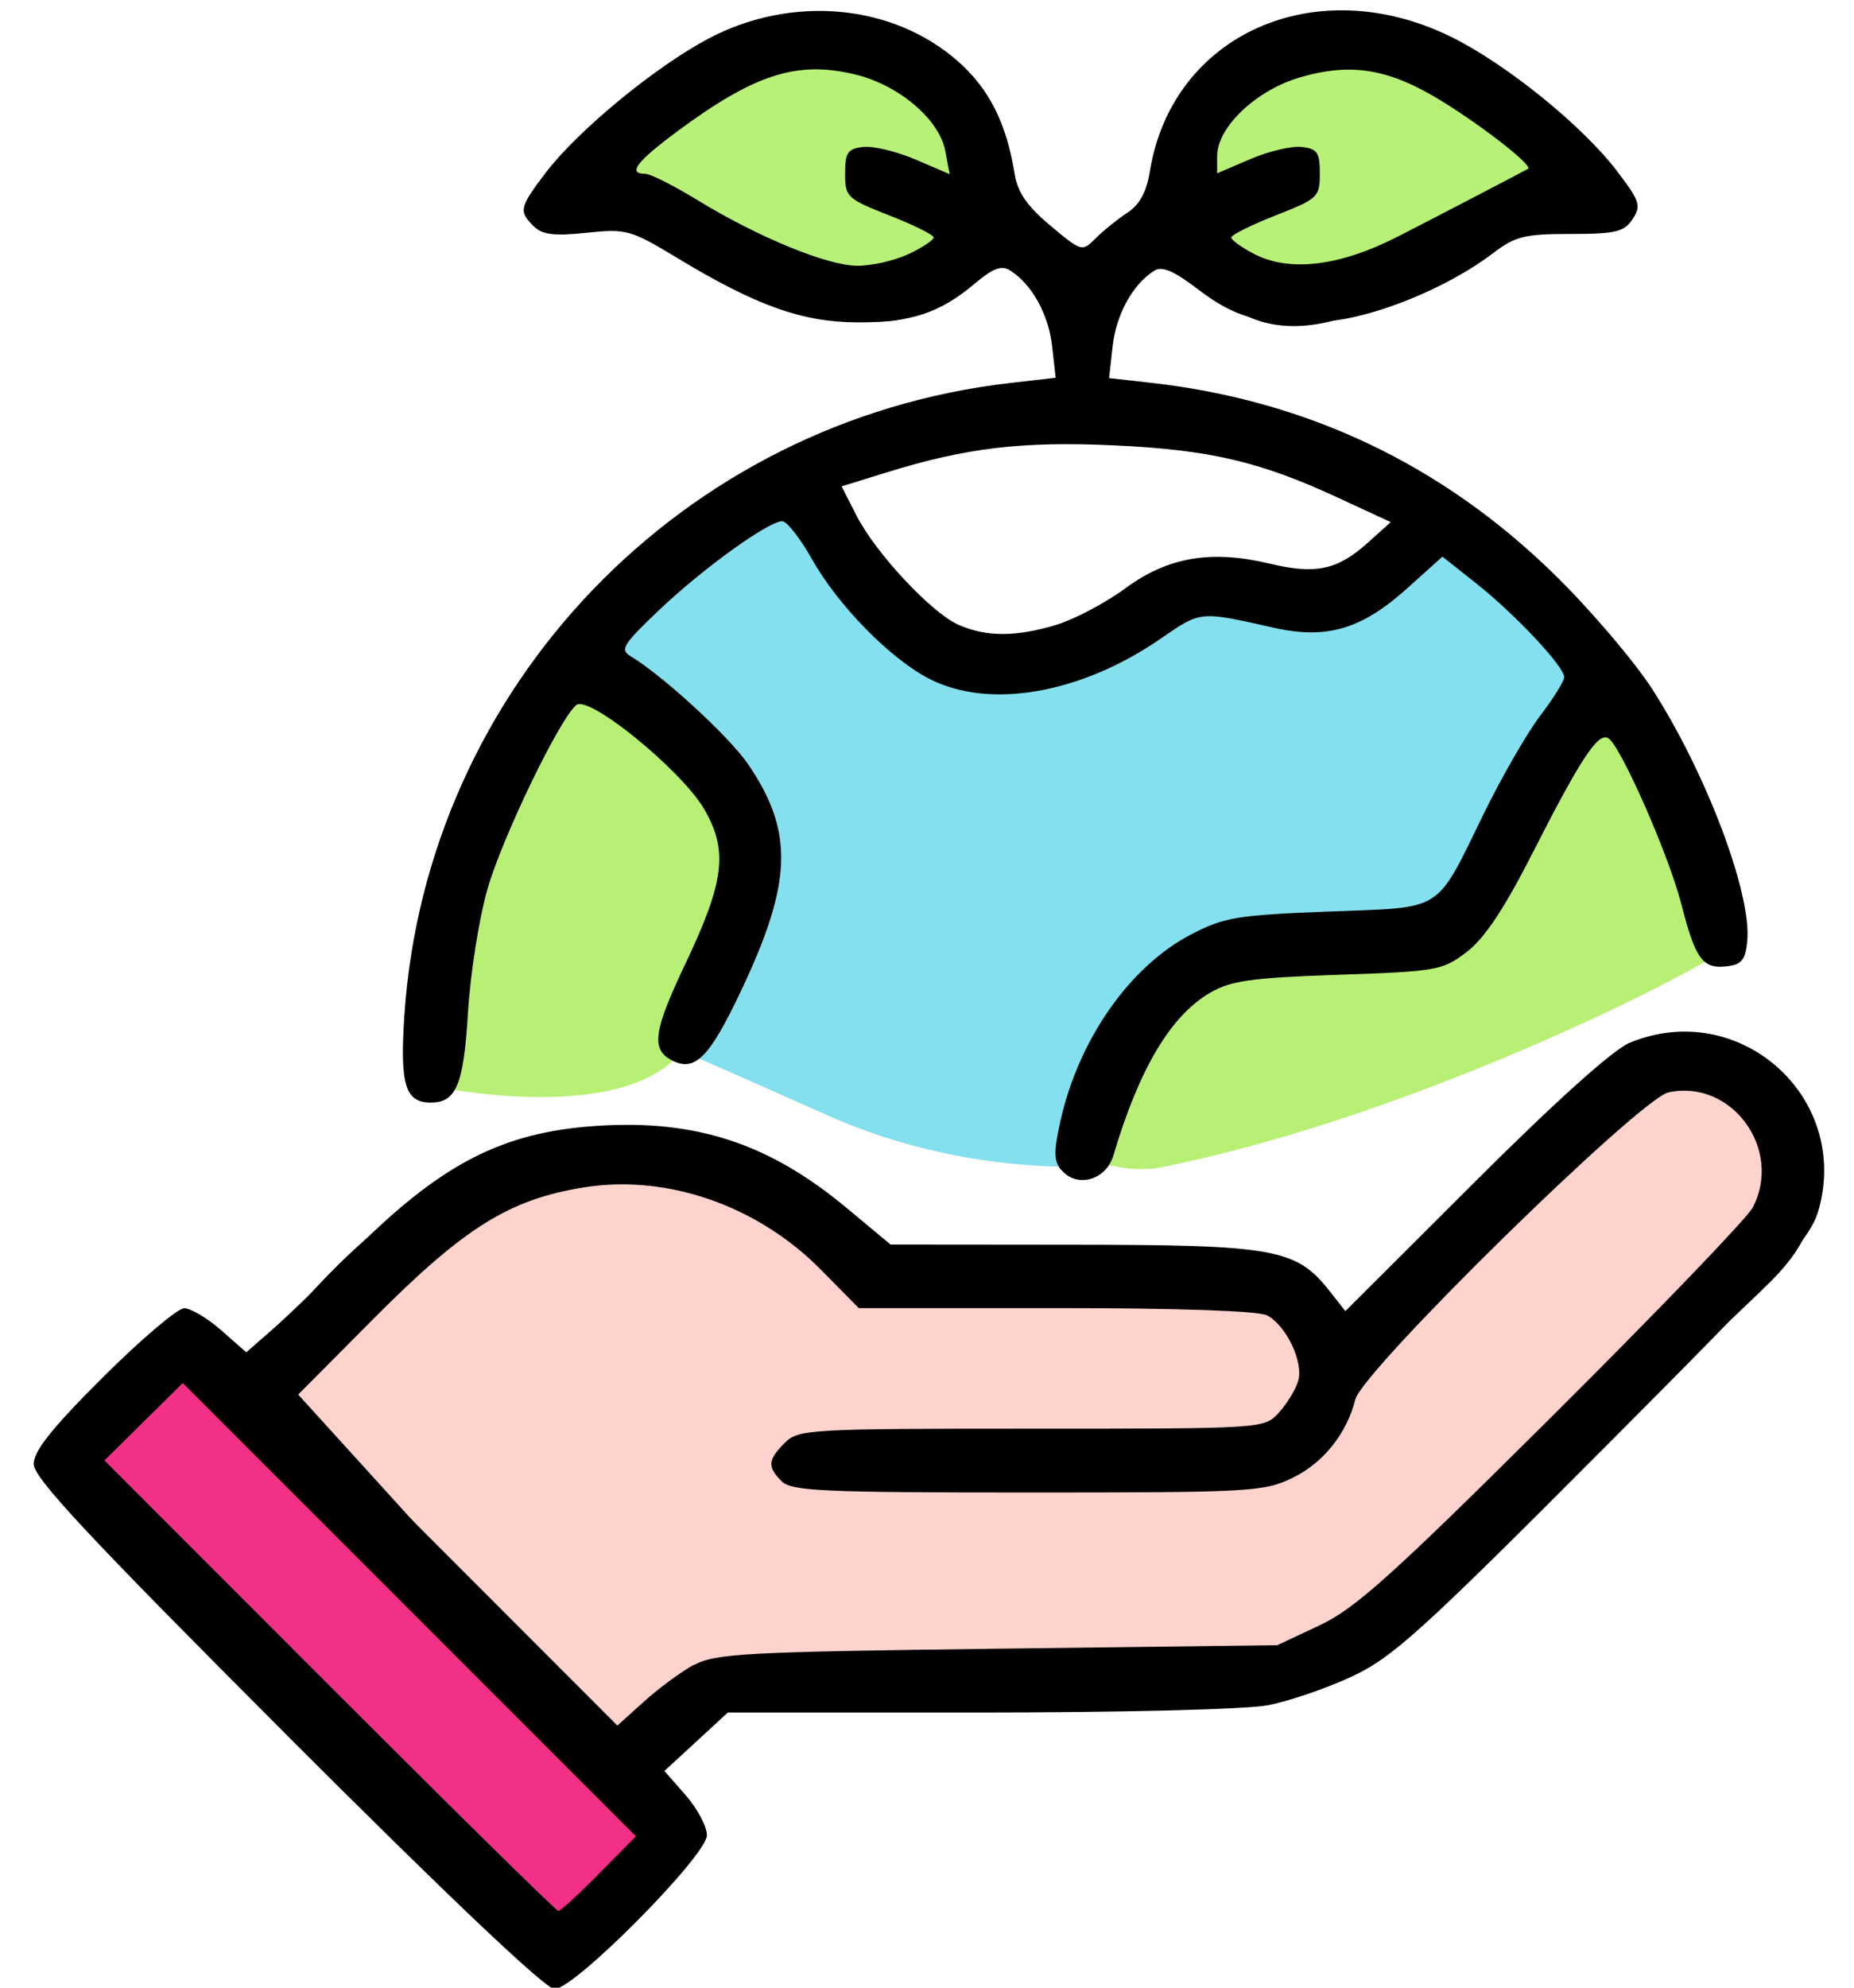 <?xml version="1.0" encoding="UTF-8" standalone="no"?>
<!-- Created with Inkscape (http://www.inkscape.org/) -->

<svg
   width="14"
   height="15"
   viewBox="0 0 14 15"
   version="1.1"
   id="svg1"
   inkscape:version="1.4 (86a8ad7, 2024-10-11)"
   sodipodi:docname="icon-earth-hand-orig.svg"
   xmlns:inkscape="http://www.inkscape.org/namespaces/inkscape"
   xmlns:sodipodi="http://sodipodi.sourceforge.net/DTD/sodipodi-0.dtd"
   xmlns="http://www.w3.org/2000/svg"
   xmlns:svg="http://www.w3.org/2000/svg">
  <sodipodi:namedview
     id="namedview1"
     pagecolor="#ffffff"
     bordercolor="#999999"
     borderopacity="1"
     inkscape:showpageshadow="0"
     inkscape:pageopacity="0"
     inkscape:pagecheckerboard="0"
     inkscape:deskcolor="#d1d1d1"
     inkscape:document-units="px"
     inkscape:zoom="23.6853"
     inkscape:cx="3.2087413"
     inkscape:cy="14.608217"
     inkscape:window-width="1728"
     inkscape:window-height="1009"
     inkscape:window-x="-6"
     inkscape:window-y="-6"
     inkscape:window-maximized="1"
     inkscape:current-layer="layer1" />
  <defs
     id="defs1" />
  <g
     inkscape:label="Layer 1"
     inkscape:groupmode="layer"
     id="layer1">
    <g
       id="g11"
       transform="matrix(0.632,0,0,0.632,-79.626,-48.208)"
       style="stroke-width:1.583">
      <path
         style="opacity:1;fill:#b7f177;fill-opacity:1;stroke:#000000;stroke-width:0.419px;stroke-linecap:butt;stroke-linejoin:miter;stroke-opacity:1"
         d="m 137.566,79.063 c 0,0 -0.344,1.31 -1.85,0.671 -1.506,-0.638 -1.964,-1.293 -2.39,-1.179 -0.426,0.115 -0.655,0.131 0.033,-0.475 0.688,-0.606 1.653,-1.571 2.586,-1.391 0.933,0.18 1.751,0.851 1.751,1.244 0,0.393 -0.131,1.129 -0.131,1.129 z"
         id="path11" />
      <path
         style="opacity:1;fill:#b7f177;fill-opacity:1;stroke:#000000;stroke-width:0.419px;stroke-linecap:butt;stroke-linejoin:miter;stroke-opacity:1"
         d="m 140.358,79.116 c 0,0 0.344,1.31 1.85,0.671 1.506,-0.638 1.964,-1.293 2.39,-1.179 0.426,0.115 0.655,0.131 -0.033,-0.475 -0.688,-0.606 -1.653,-1.571 -2.586,-1.391 -0.933,0.18 -1.751,0.851 -1.751,1.244 0,0.393 0.131,1.129 0.131,1.129 z"
         id="path11-1" />
      <path
         id="path10-8"
         style="font-variation-settings:normal;vector-effect:none;fill:#84e0ee;fill-opacity:1;stroke:none;stroke-width:0.419px;stroke-linecap:butt;stroke-linejoin:miter;stroke-miterlimit:4;stroke-dasharray:none;stroke-dashoffset:0;stroke-opacity:1;-inkscape-stroke:none;stop-color:#000000"
         d="m 135.69,82.352 c -0.074,-0.003 -0.158,0.011 -0.255,0.043 -1.031,0.344 -2.373,1.931 -2.373,1.931 l 1.146,4.535 c 0,0 0.016,-2.19e-4 1.67,0.736 1.352,0.602 2.62,0.624 3.056,0.612 -1.1e-4,-5.5e-5 -0.004,-0.002 -0.004,-0.002 -0.093,-0.127 0.937,-1.759 0.937,-1.759 0,0 0.509,-0.66 1.609,-0.671 1.1,-0.012 1.806,-0.15 1.806,-0.15 0,0 0.058,0.208 0.382,-0.267 0.324,-0.475 0.903,-2.083 1.25,-2.454 0.227,-0.243 0.468,-0.079 0.608,0.064 -0.029,-0.058 -0.054,-0.11 -0.084,-0.169 -0.475,-0.917 -1.899,-1.866 -2.275,-2.194 -0.376,-0.327 -0.213,0.622 -1.621,0.917 -1.408,0.295 -0.278,-0.556 -1.768,0.311 -1.49,0.868 -1.817,0.589 -2.767,0.311 -0.86,-0.252 -0.605,-1.768 -1.317,-1.794 z m 10.223,3.417 0.326,0.789 0.033,-0.006 c 0,0 -0.145,-0.33 -0.359,-0.783 z" />
      <path
         style="font-variation-settings:normal;opacity:1;vector-effect:none;fill:#b8f076;fill-opacity:1;stroke:none;stroke-width:0.419px;stroke-linecap:butt;stroke-linejoin:miter;stroke-miterlimit:4;stroke-dasharray:none;stroke-dashoffset:0;stroke-opacity:1;-inkscape-stroke:none;stop-color:#000000;stop-opacity:1"
         d="m 138.85,90.051 c -0.093,-0.127 0.938,-1.759 0.938,-1.759 0,0 0.509,-0.66 1.609,-0.671 1.1,-0.012 1.806,-0.15 1.806,-0.15 0,0 0.058,0.208 0.382,-0.266 0.324,-0.475 0.903,-2.083 1.25,-2.454 0.347,-0.37 0.729,0.208 0.729,0.208 l 0.938,2.269 c 0,0 0.208,0.231 0.093,0.382 -0.116,0.15 -3.519,1.956 -6.713,2.604 -0.519,0.105 -1.03,-0.162 -1.03,-0.162 z"
         id="path10"
         sodipodi:nodetypes="ccscssccssc" />
      <path
         style="fill:#b8f076;fill-opacity:1;stroke:none;stroke-width:0.419px;stroke-linecap:butt;stroke-linejoin:miter;stroke-opacity:1"
         d="m 131.164,89.247 c 0,0 -0.203,-1.499 0.585,-3.073 0.787,-1.574 1.163,-1.985 1.163,-1.985 0,0 2.124,1.412 2.026,2.043 -0.098,0.631 -0.069,1.516 -0.741,2.523 -0.671,1.007 -3.033,0.492 -3.033,0.492 z"
         id="path9" />
      <path
         style="fill:#ffd3cd;fill-opacity:1;stroke:#000000;stroke-width:0.419px;stroke-linecap:butt;stroke-linejoin:miter;stroke-opacity:1"
         d="m 129.119,92.764 c 0,0 1.277,-1.801 2.488,-2.243 1.211,-0.442 1.751,-0.851 2.734,-0.393 0.982,0.458 2.095,1.44 2.095,1.44 l 4.714,0.049 0.737,0.769 3.192,-2.897 0.982,-0.589 c 0,0 0.949,0 1.064,0.589 0.115,0.589 0.753,1.064 -0.115,1.932 -0.868,0.868 -4.894,4.485 -4.894,4.485 0,0 -0.278,0.573 -2.193,0.507 -1.915,-0.065 -5.238,0 -5.238,0 0,0 -0.442,-0.033 -0.638,0.213 -0.196,0.246 -0.704,0.786 -0.704,0.786 z"
         id="path6" />
      <path
         style="fill:#f23086;fill-opacity:1;stroke:#000000;stroke-width:0.419px;stroke-linecap:butt;stroke-linejoin:miter;stroke-opacity:1"
         d="m 126.746,93.688 1.473,-1.383 5.844,5.893 -1.383,1.457 z"
         id="path5" />
      <path
         d="m 129.421,97 c -2.368,-2.368 -3.028,-3.074 -3.028,-3.24 0,-0.155 0.22,-0.432 0.827,-1.036 0.455,-0.453 0.892,-0.824 0.971,-0.824 0.079,0 0.278,0.118 0.443,0.263 l 0.299,0.263 0.318,-0.278 c 0.175,-0.153 0.589,-0.552 0.922,-0.887 1.072,-1.081 1.809,-1.465 2.952,-1.539 1.184,-0.077 2.057,0.211 2.981,0.98 l 0.525,0.437 2.184,0.002 c 2.41,0.002 2.664,0.048 3.062,0.554 l 0.188,0.239 1.541,-1.537 c 0.973,-0.97 1.657,-1.585 1.856,-1.667 1.294,-0.535 2.625,0.625 2.264,1.973 -0.095,0.355 -0.348,0.637 -2.57,2.866 -2.189,2.196 -2.526,2.501 -3.015,2.729 -0.303,0.141 -0.756,0.296 -1.006,0.343 -0.256,0.049 -1.768,0.086 -3.452,0.086 h -2.996 l -0.379,0.349 -0.379,0.349 0.254,0.289 c 0.139,0.159 0.254,0.374 0.254,0.478 0,0.242 -1.58,1.837 -1.821,1.837 -0.106,0 -1.267,-1.1 -3.195,-3.028 z m 3.726,1.651 0.441,-0.446 -2.707,-2.706 -2.707,-2.706 -0.468,0.462 -0.468,0.462 2.689,2.69 c 1.479,1.479 2.709,2.69 2.735,2.69 0.025,0 0.244,-0.201 0.486,-0.446 z m 1.136,-2.491 c 0.253,-0.138 0.609,-0.157 3.625,-0.195 l 3.344,-0.042 0.505,-0.237 c 0.425,-0.199 0.868,-0.597 2.78,-2.498 1.251,-1.244 2.329,-2.364 2.395,-2.49 0.365,-0.695 -0.251,-1.538 -1.006,-1.376 -0.343,0.074 -3.656,3.321 -3.742,3.667 -0.102,0.407 -0.383,0.759 -0.75,0.936 -0.344,0.167 -0.503,0.175 -3.166,0.175 -2.436,0 -2.821,-0.017 -2.937,-0.133 -0.174,-0.174 -0.168,-0.255 0.036,-0.46 0.162,-0.162 0.282,-0.169 2.949,-0.169 2.774,0 2.78,-3.54e-4 2.954,-0.191 0.096,-0.105 0.2,-0.274 0.231,-0.377 0.068,-0.223 -0.139,-0.661 -0.371,-0.785 -0.101,-0.054 -1.066,-0.087 -2.521,-0.087 h -2.358 l -0.454,-0.46 c -0.757,-0.766 -1.839,-1.141 -2.832,-0.981 -0.889,0.143 -1.427,0.479 -2.507,1.564 l -0.973,0.978 1.941,1.942 1.941,1.942 0.318,-0.287 c 0.175,-0.158 0.444,-0.356 0.598,-0.44 z m 4.388,-5.909 c -0.09,-0.108 -0.092,-0.222 -0.01,-0.589 0.218,-0.974 0.831,-1.848 1.563,-2.227 0.393,-0.204 0.551,-0.23 1.638,-0.272 1.4,-0.054 1.269,0.029 1.862,-1.179 0.214,-0.437 0.517,-0.961 0.673,-1.165 0.156,-0.204 0.283,-0.409 0.283,-0.455 0,-0.126 -0.583,-0.748 -1.045,-1.114 l -0.41,-0.325 -0.423,0.38 c -0.543,0.488 -0.961,0.611 -1.593,0.469 -0.893,-0.201 -0.866,-0.203 -1.356,0.134 -0.954,0.656 -2.046,0.844 -2.761,0.475 -0.468,-0.242 -1.088,-0.874 -1.401,-1.429 -0.14,-0.249 -0.3,-0.452 -0.354,-0.452 -0.165,0 -0.945,0.562 -1.467,1.057 -0.438,0.416 -0.476,0.477 -0.342,0.557 0.381,0.229 1.177,0.96 1.399,1.285 0.552,0.808 0.533,1.413 -0.086,2.716 -0.379,0.798 -0.551,0.968 -0.829,0.819 -0.245,-0.131 -0.212,-0.351 0.172,-1.159 0.464,-0.976 0.508,-1.345 0.219,-1.839 -0.274,-0.467 -1.378,-1.365 -1.527,-1.241 -0.203,0.169 -0.89,1.593 -1.064,2.207 -0.099,0.349 -0.203,1.009 -0.23,1.467 -0.052,0.859 -0.14,1.073 -0.444,1.073 -0.306,0 -0.371,-0.213 -0.316,-1.04 0.262,-3.92 3.315,-7.104 7.243,-7.553 l 0.539,-0.062 -0.043,-0.381 c -0.043,-0.378 -0.242,-0.736 -0.501,-0.9 -0.103,-0.065 -0.203,-0.028 -0.419,0.154 -0.42,0.354 -0.763,0.468 -1.403,0.466 -0.66,-0.002 -1.21,-0.198 -2.145,-0.763 -0.57,-0.344 -0.616,-0.357 -1.095,-0.307 -0.391,0.041 -0.529,0.023 -0.632,-0.079 -0.18,-0.18 -0.17,-0.224 0.147,-0.641 0.38,-0.498 1.299,-1.256 1.934,-1.594 0.996,-0.531 2.207,-0.423 2.99,0.267 0.373,0.328 0.579,0.739 0.677,1.345 0.035,0.22 0.149,0.384 0.426,0.616 0.376,0.314 0.379,0.315 0.544,0.15 0.091,-0.091 0.261,-0.228 0.377,-0.304 0.146,-0.095 0.229,-0.248 0.268,-0.492 0.265,-1.64 1.983,-2.405 3.605,-1.605 0.656,0.324 1.562,1.057 1.976,1.599 0.275,0.361 0.293,0.415 0.187,0.575 -0.101,0.153 -0.203,0.177 -0.742,0.177 -0.548,0 -0.661,0.028 -0.923,0.228 -0.544,0.416 -1.436,0.779 -2.007,0.816 -0.742,0.048 -1.061,-0.032 -1.518,-0.381 -0.295,-0.225 -0.432,-0.283 -0.527,-0.223 -0.254,0.16 -0.453,0.521 -0.495,0.898 l -0.043,0.383 0.497,0.056 c 1.865,0.209 3.48,0.975 4.822,2.287 0.429,0.419 0.956,1.038 1.173,1.374 0.645,1.004 1.188,2.443 1.133,3.005 -0.022,0.226 -0.067,0.282 -0.246,0.302 -0.287,0.033 -0.373,-0.084 -0.542,-0.745 -0.151,-0.587 -0.724,-1.887 -0.872,-1.979 -0.121,-0.075 -0.329,0.24 -0.903,1.367 -0.341,0.67 -0.576,1.023 -0.788,1.185 -0.29,0.221 -0.354,0.233 -1.537,0.273 -1.039,0.036 -1.281,0.07 -1.531,0.215 -0.471,0.275 -0.848,0.908 -1.155,1.944 -0.088,0.295 -0.438,0.392 -0.621,0.171 z m -0.059,-6.512 c 0.216,-0.065 0.587,-0.261 0.826,-0.437 0.509,-0.374 1.026,-0.461 1.729,-0.292 0.543,0.13 0.805,0.074 1.165,-0.25 l 0.275,-0.247 -0.635,-0.294 c -0.929,-0.43 -1.528,-0.57 -2.675,-0.623 -1.09,-0.05 -1.76,0.029 -2.699,0.319 l -0.552,0.171 0.177,0.347 c 0.23,0.45 0.896,1.163 1.22,1.306 0.331,0.146 0.686,0.146 1.169,3.33e-4 z m -1.765,-4.427 c 0.165,-0.078 0.299,-0.168 0.299,-0.198 0,-0.031 -0.238,-0.149 -0.529,-0.263 -0.507,-0.199 -0.529,-0.22 -0.529,-0.5 0,-0.251 0.031,-0.296 0.216,-0.318 0.119,-0.014 0.4,0.054 0.625,0.15 l 0.408,0.175 -0.052,-0.277 c -0.072,-0.379 -0.555,-0.788 -1.079,-0.914 -0.695,-0.167 -1.202,-0.003 -2.13,0.685 -0.482,0.358 -0.59,0.502 -0.376,0.502 0.061,0 0.337,0.139 0.614,0.308 0.728,0.446 1.556,0.787 1.918,0.79 0.173,0.001 0.449,-0.062 0.614,-0.14 z m 5.852,-0.212 c 0.505,-0.259 1.452,-0.752 1.549,-0.806 0.062,-0.035 -0.524,-0.496 -1.024,-0.804 -0.633,-0.391 -1.083,-0.467 -1.7,-0.288 -0.525,0.153 -0.991,0.595 -0.991,0.94 v 0.206 l 0.397,-0.17 c 0.219,-0.094 0.495,-0.159 0.614,-0.145 0.186,0.022 0.216,0.067 0.216,0.318 0,0.281 -0.022,0.301 -0.529,0.5 -0.291,0.114 -0.529,0.233 -0.529,0.263 0,0.031 0.124,0.12 0.275,0.198 0.425,0.219 1.027,0.145 1.721,-0.212 z"
         style="fill:#000000;stroke-width:1.583"
         id="path1-1" />
      <circle
         id="path3"
         style="fill:#000000;stroke:#000000;stroke-width:0.419"
         cx="126.779"
         cy="93.672"
         r="0.006" />
      <circle
         id="path4"
         style="fill:#000000;stroke:#000000;stroke-width:0.419"
         cx="126.779"
         cy="93.672"
         r="0.006" />
    </g>
  </g>
</svg>
